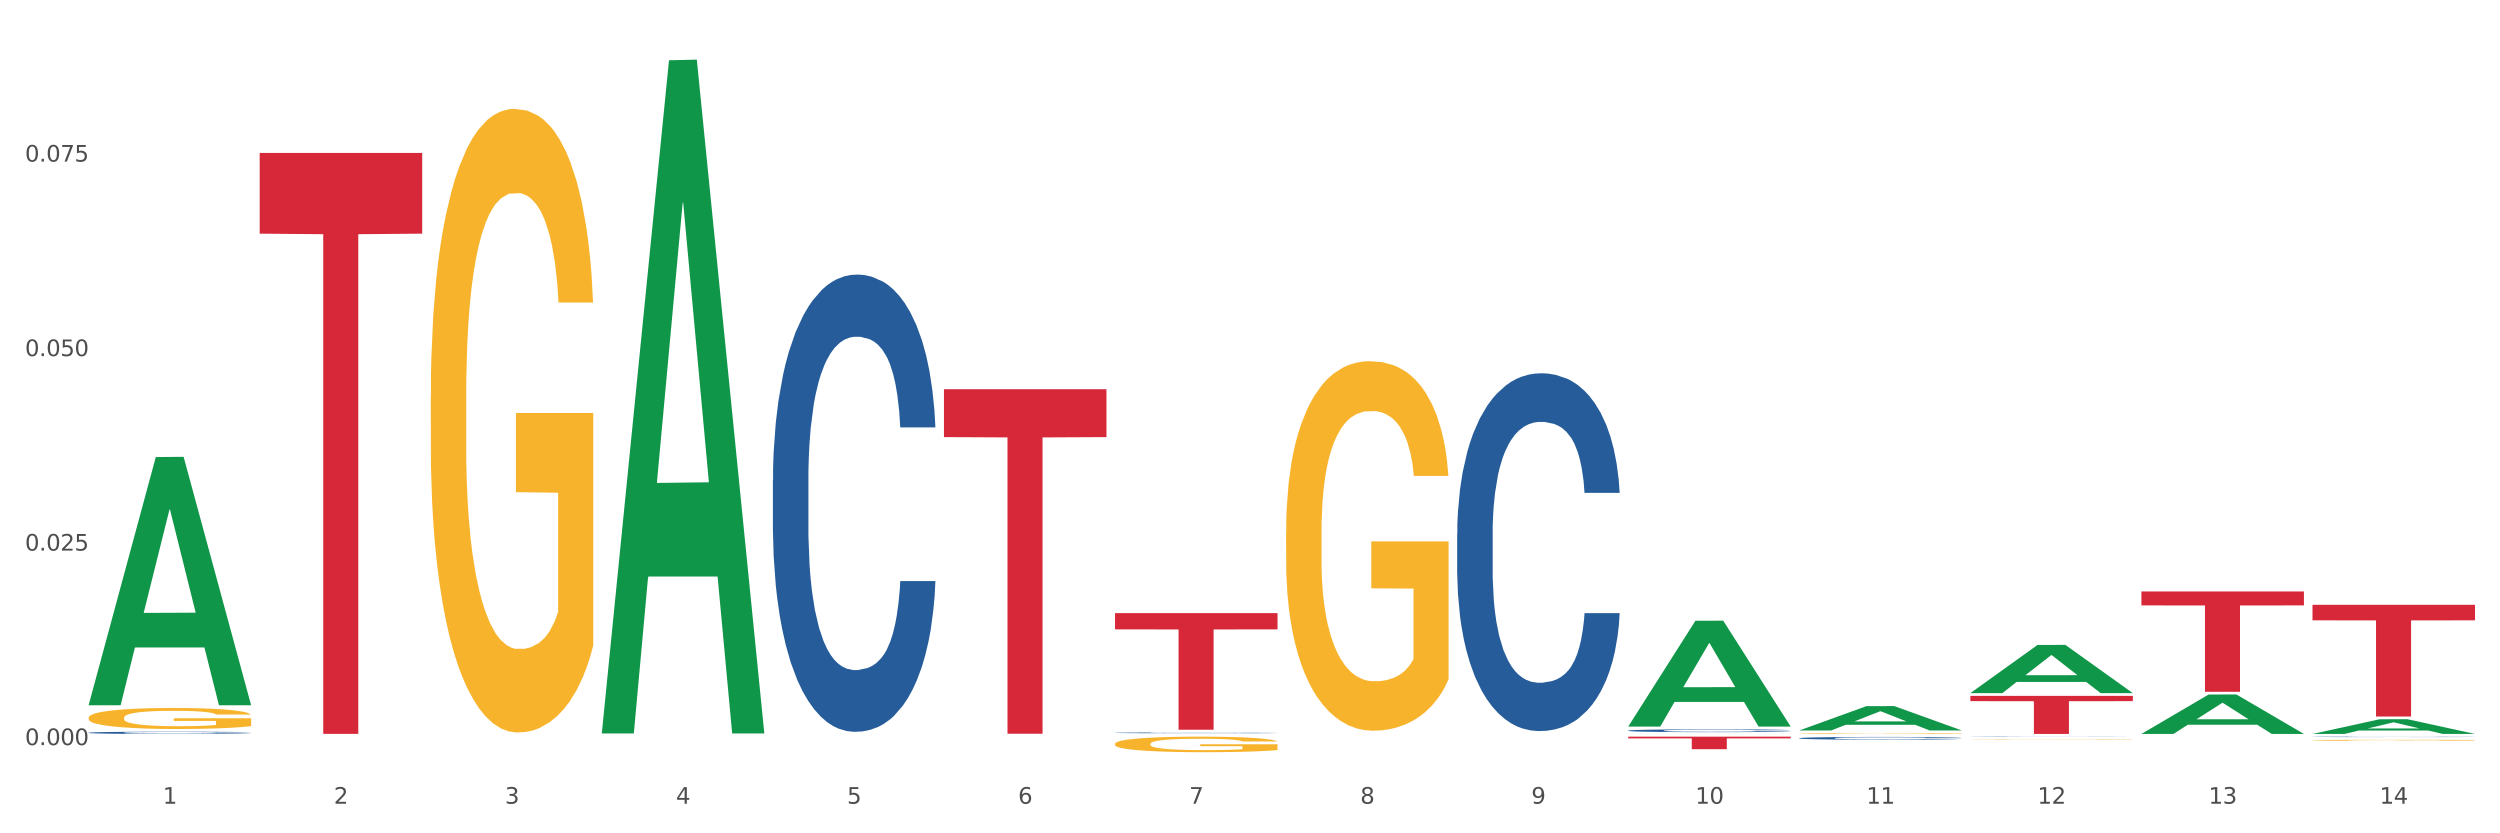<?xml version="1.0" encoding="utf-8" standalone="no"?>
<!DOCTYPE svg PUBLIC "-//W3C//DTD SVG 1.1//EN"
  "http://www.w3.org/Graphics/SVG/1.1/DTD/svg11.dtd">
<svg xmlns:xlink="http://www.w3.org/1999/xlink" width="1080pt" height="360pt" viewBox="0 0 1080 360" xmlns="http://www.w3.org/2000/svg" version="1.1">
 <rect x="0" y="0" width="1080" height="360" fill="#333333" stroke="none"/>
 <defs>
  <style type="text/css">*{stroke-linejoin: round; stroke-linecap: butt}</style>
 </defs>
 <g id="figure_1">
  <g id="patch_1">
   <path d="M 0 360 
L 1080 360 
L 1080 0 
L 0 0 
z
" style="fill: #ffffff; stroke: #ffffff; stroke-linejoin: miter"/>
  </g>
  <g id="axes_1">
   <g id="matplotlib.axis_1">
    <g id="xtick_1">
     <g id="text_1">
      <!-- 1 -->
      <g style="fill: #4d4d4d" transform="translate(70.332 347.204) scale(0.096 -0.096)">
       <defs>
        <path id="DejaVuSans-31" d="M 794 531 
L 1825 531 
L 1825 4091 
L 703 3866 
L 703 4441 
L 1819 4666 
L 2450 4666 
L 2450 531 
L 3481 531 
L 3481 0 
L 794 0 
L 794 531 
z
" transform="scale(0.016)"/>
       </defs>
       <use xlink:href="#DejaVuSans-31"/>
      </g>
     </g>
    </g>
    <g id="xtick_2">
     <g id="text_2">
      <!-- 2 -->
      <g style="fill: #4d4d4d" transform="translate(144.233 347.204) scale(0.096 -0.096)">
       <defs>
        <path id="DejaVuSans-32" d="M 1228 531 
L 3431 531 
L 3431 0 
L 469 0 
L 469 531 
Q 828 903 1448 1529 
Q 2069 2156 2228 2338 
Q 2531 2678 2651 2914 
Q 2772 3150 2772 3378 
Q 2772 3750 2511 3984 
Q 2250 4219 1831 4219 
Q 1534 4219 1204 4116 
Q 875 4013 500 3803 
L 500 4441 
Q 881 4594 1212 4672 
Q 1544 4750 1819 4750 
Q 2544 4750 2975 4387 
Q 3406 4025 3406 3419 
Q 3406 3131 3298 2873 
Q 3191 2616 2906 2266 
Q 2828 2175 2409 1742 
Q 1991 1309 1228 531 
z
" transform="scale(0.016)"/>
       </defs>
       <use xlink:href="#DejaVuSans-32"/>
      </g>
     </g>
    </g>
    <g id="xtick_3">
     <g id="text_3">
      <!-- 3 -->
      <g style="fill: #4d4d4d" transform="translate(218.134 347.204) scale(0.096 -0.096)">
       <defs>
        <path id="DejaVuSans-33" d="M 2597 2516 
Q 3050 2419 3304 2112 
Q 3559 1806 3559 1356 
Q 3559 666 3084 287 
Q 2609 -91 1734 -91 
Q 1441 -91 1130 -33 
Q 819 25 488 141 
L 488 750 
Q 750 597 1062 519 
Q 1375 441 1716 441 
Q 2309 441 2620 675 
Q 2931 909 2931 1356 
Q 2931 1769 2642 2001 
Q 2353 2234 1838 2234 
L 1294 2234 
L 1294 2753 
L 1863 2753 
Q 2328 2753 2575 2939 
Q 2822 3125 2822 3475 
Q 2822 3834 2567 4026 
Q 2313 4219 1838 4219 
Q 1578 4219 1281 4162 
Q 984 4106 628 3988 
L 628 4550 
Q 988 4650 1302 4700 
Q 1616 4750 1894 4750 
Q 2613 4750 3031 4423 
Q 3450 4097 3450 3541 
Q 3450 3153 3228 2886 
Q 3006 2619 2597 2516 
z
" transform="scale(0.016)"/>
       </defs>
       <use xlink:href="#DejaVuSans-33"/>
      </g>
     </g>
    </g>
    <g id="xtick_4">
     <g id="text_4">
      <!-- 4 -->
      <g style="fill: #4d4d4d" transform="translate(292.034 347.204) scale(0.096 -0.096)">
       <defs>
        <path id="DejaVuSans-34" d="M 2419 4116 
L 825 1625 
L 2419 1625 
L 2419 4116 
z
M 2253 4666 
L 3047 4666 
L 3047 1625 
L 3713 1625 
L 3713 1100 
L 3047 1100 
L 3047 0 
L 2419 0 
L 2419 1100 
L 313 1100 
L 313 1709 
L 2253 4666 
z
" transform="scale(0.016)"/>
       </defs>
       <use xlink:href="#DejaVuSans-34"/>
      </g>
     </g>
    </g>
    <g id="xtick_5">
     <g id="text_5">
      <!-- 5 -->
      <g style="fill: #4d4d4d" transform="translate(365.935 347.204) scale(0.096 -0.096)">
       <defs>
        <path id="DejaVuSans-35" d="M 691 4666 
L 3169 4666 
L 3169 4134 
L 1269 4134 
L 1269 2991 
Q 1406 3038 1543 3061 
Q 1681 3084 1819 3084 
Q 2600 3084 3056 2656 
Q 3513 2228 3513 1497 
Q 3513 744 3044 326 
Q 2575 -91 1722 -91 
Q 1428 -91 1123 -41 
Q 819 9 494 109 
L 494 744 
Q 775 591 1075 516 
Q 1375 441 1709 441 
Q 2250 441 2565 725 
Q 2881 1009 2881 1497 
Q 2881 1984 2565 2268 
Q 2250 2553 1709 2553 
Q 1456 2553 1204 2497 
Q 953 2441 691 2322 
L 691 4666 
z
" transform="scale(0.016)"/>
       </defs>
       <use xlink:href="#DejaVuSans-35"/>
      </g>
     </g>
    </g>
    <g id="xtick_6">
     <g id="text_6">
      <!-- 6 -->
      <g style="fill: #4d4d4d" transform="translate(439.836 347.204) scale(0.096 -0.096)">
       <defs>
        <path id="DejaVuSans-36" d="M 2113 2584 
Q 1688 2584 1439 2293 
Q 1191 2003 1191 1497 
Q 1191 994 1439 701 
Q 1688 409 2113 409 
Q 2538 409 2786 701 
Q 3034 994 3034 1497 
Q 3034 2003 2786 2293 
Q 2538 2584 2113 2584 
z
M 3366 4563 
L 3366 3988 
Q 3128 4100 2886 4159 
Q 2644 4219 2406 4219 
Q 1781 4219 1451 3797 
Q 1122 3375 1075 2522 
Q 1259 2794 1537 2939 
Q 1816 3084 2150 3084 
Q 2853 3084 3261 2657 
Q 3669 2231 3669 1497 
Q 3669 778 3244 343 
Q 2819 -91 2113 -91 
Q 1303 -91 875 529 
Q 447 1150 447 2328 
Q 447 3434 972 4092 
Q 1497 4750 2381 4750 
Q 2619 4750 2861 4703 
Q 3103 4656 3366 4563 
z
" transform="scale(0.016)"/>
       </defs>
       <use xlink:href="#DejaVuSans-36"/>
      </g>
     </g>
    </g>
    <g id="xtick_7">
     <g id="text_7">
      <!-- 7 -->
      <g style="fill: #4d4d4d" transform="translate(513.737 347.204) scale(0.096 -0.096)">
       <defs>
        <path id="DejaVuSans-37" d="M 525 4666 
L 3525 4666 
L 3525 4397 
L 1831 0 
L 1172 0 
L 2766 4134 
L 525 4134 
L 525 4666 
z
" transform="scale(0.016)"/>
       </defs>
       <use xlink:href="#DejaVuSans-37"/>
      </g>
     </g>
    </g>
    <g id="xtick_8">
     <g id="text_8">
      <!-- 8 -->
      <g style="fill: #4d4d4d" transform="translate(587.638 347.204) scale(0.096 -0.096)">
       <defs>
        <path id="DejaVuSans-38" d="M 2034 2216 
Q 1584 2216 1326 1975 
Q 1069 1734 1069 1313 
Q 1069 891 1326 650 
Q 1584 409 2034 409 
Q 2484 409 2743 651 
Q 3003 894 3003 1313 
Q 3003 1734 2745 1975 
Q 2488 2216 2034 2216 
z
M 1403 2484 
Q 997 2584 770 2862 
Q 544 3141 544 3541 
Q 544 4100 942 4425 
Q 1341 4750 2034 4750 
Q 2731 4750 3128 4425 
Q 3525 4100 3525 3541 
Q 3525 3141 3298 2862 
Q 3072 2584 2669 2484 
Q 3125 2378 3379 2068 
Q 3634 1759 3634 1313 
Q 3634 634 3220 271 
Q 2806 -91 2034 -91 
Q 1263 -91 848 271 
Q 434 634 434 1313 
Q 434 1759 690 2068 
Q 947 2378 1403 2484 
z
M 1172 3481 
Q 1172 3119 1398 2916 
Q 1625 2713 2034 2713 
Q 2441 2713 2670 2916 
Q 2900 3119 2900 3481 
Q 2900 3844 2670 4047 
Q 2441 4250 2034 4250 
Q 1625 4250 1398 4047 
Q 1172 3844 1172 3481 
z
" transform="scale(0.016)"/>
       </defs>
       <use xlink:href="#DejaVuSans-38"/>
      </g>
     </g>
    </g>
    <g id="xtick_9">
     <g id="text_9">
      <!-- 9 -->
      <g style="fill: #4d4d4d" transform="translate(661.539 347.204) scale(0.096 -0.096)">
       <defs>
        <path id="DejaVuSans-39" d="M 703 97 
L 703 672 
Q 941 559 1184 500 
Q 1428 441 1663 441 
Q 2288 441 2617 861 
Q 2947 1281 2994 2138 
Q 2813 1869 2534 1725 
Q 2256 1581 1919 1581 
Q 1219 1581 811 2004 
Q 403 2428 403 3163 
Q 403 3881 828 4315 
Q 1253 4750 1959 4750 
Q 2769 4750 3195 4129 
Q 3622 3509 3622 2328 
Q 3622 1225 3098 567 
Q 2575 -91 1691 -91 
Q 1453 -91 1209 -44 
Q 966 3 703 97 
z
M 1959 2075 
Q 2384 2075 2632 2365 
Q 2881 2656 2881 3163 
Q 2881 3666 2632 3958 
Q 2384 4250 1959 4250 
Q 1534 4250 1286 3958 
Q 1038 3666 1038 3163 
Q 1038 2656 1286 2365 
Q 1534 2075 1959 2075 
z
" transform="scale(0.016)"/>
       </defs>
       <use xlink:href="#DejaVuSans-39"/>
      </g>
     </g>
    </g>
    <g id="xtick_10">
     <g id="text_10">
      <!-- 10 -->
      <g style="fill: #4d4d4d" transform="translate(732.386 347.204) scale(0.096 -0.096)">
       <defs>
        <path id="DejaVuSans-30" d="M 2034 4250 
Q 1547 4250 1301 3770 
Q 1056 3291 1056 2328 
Q 1056 1369 1301 889 
Q 1547 409 2034 409 
Q 2525 409 2770 889 
Q 3016 1369 3016 2328 
Q 3016 3291 2770 3770 
Q 2525 4250 2034 4250 
z
M 2034 4750 
Q 2819 4750 3233 4129 
Q 3647 3509 3647 2328 
Q 3647 1150 3233 529 
Q 2819 -91 2034 -91 
Q 1250 -91 836 529 
Q 422 1150 422 2328 
Q 422 3509 836 4129 
Q 1250 4750 2034 4750 
z
" transform="scale(0.016)"/>
       </defs>
       <use xlink:href="#DejaVuSans-31"/>
       <use xlink:href="#DejaVuSans-30" transform="translate(63.623 0)"/>
      </g>
     </g>
    </g>
    <g id="xtick_11">
     <g id="text_11">
      <!-- 11 -->
      <g style="fill: #4d4d4d" transform="translate(806.287 347.204) scale(0.096 -0.096)">
       <use xlink:href="#DejaVuSans-31"/>
       <use xlink:href="#DejaVuSans-31" transform="translate(63.623 0)"/>
      </g>
     </g>
    </g>
    <g id="xtick_12">
     <g id="text_12">
      <!-- 12 -->
      <g style="fill: #4d4d4d" transform="translate(880.187 347.204) scale(0.096 -0.096)">
       <use xlink:href="#DejaVuSans-31"/>
       <use xlink:href="#DejaVuSans-32" transform="translate(63.623 0)"/>
      </g>
     </g>
    </g>
    <g id="xtick_13">
     <g id="text_13">
      <!-- 13 -->
      <g style="fill: #4d4d4d" transform="translate(954.088 347.204) scale(0.096 -0.096)">
       <use xlink:href="#DejaVuSans-31"/>
       <use xlink:href="#DejaVuSans-33" transform="translate(63.623 0)"/>
      </g>
     </g>
    </g>
    <g id="xtick_14">
     <g id="text_14">
      <!-- 14 -->
      <g style="fill: #4d4d4d" transform="translate(1027.989 347.204) scale(0.096 -0.096)">
       <use xlink:href="#DejaVuSans-31"/>
       <use xlink:href="#DejaVuSans-34" transform="translate(63.623 0)"/>
      </g>
     </g>
    </g>
    <g id="xtick_15"/>
    <g id="xtick_16"/>
    <g id="xtick_17"/>
    <g id="xtick_18"/>
    <g id="xtick_19"/>
    <g id="xtick_20"/>
    <g id="xtick_21"/>
    <g id="xtick_22"/>
    <g id="xtick_23"/>
    <g id="xtick_24"/>
    <g id="xtick_25"/>
    <g id="xtick_26"/>
    <g id="xtick_27"/>
   </g>
   <g id="matplotlib.axis_2">
    <g id="ytick_1">
     <g id="text_15">
      <!-- 0.000 -->
      <g style="fill: #4d4d4d" transform="translate(10.8 321.887) scale(0.096 -0.096)">
       <defs>
        <path id="DejaVuSans-2e" d="M 684 794 
L 1344 794 
L 1344 0 
L 684 0 
L 684 794 
z
" transform="scale(0.016)"/>
       </defs>
       <use xlink:href="#DejaVuSans-30"/>
       <use xlink:href="#DejaVuSans-2e" transform="translate(63.623 0)"/>
       <use xlink:href="#DejaVuSans-30" transform="translate(95.41 0)"/>
       <use xlink:href="#DejaVuSans-30" transform="translate(159.033 0)"/>
       <use xlink:href="#DejaVuSans-30" transform="translate(222.656 0)"/>
      </g>
     </g>
    </g>
    <g id="ytick_2">
     <g id="text_16">
      <!-- 0.025 -->
      <g style="fill: #4d4d4d" transform="translate(10.8 237.863) scale(0.096 -0.096)">
       <use xlink:href="#DejaVuSans-30"/>
       <use xlink:href="#DejaVuSans-2e" transform="translate(63.623 0)"/>
       <use xlink:href="#DejaVuSans-30" transform="translate(95.41 0)"/>
       <use xlink:href="#DejaVuSans-32" transform="translate(159.033 0)"/>
       <use xlink:href="#DejaVuSans-35" transform="translate(222.656 0)"/>
      </g>
     </g>
    </g>
    <g id="ytick_3">
     <g id="text_17">
      <!-- 0.050 -->
      <g style="fill: #4d4d4d" transform="translate(10.8 153.84) scale(0.096 -0.096)">
       <use xlink:href="#DejaVuSans-30"/>
       <use xlink:href="#DejaVuSans-2e" transform="translate(63.623 0)"/>
       <use xlink:href="#DejaVuSans-30" transform="translate(95.41 0)"/>
       <use xlink:href="#DejaVuSans-35" transform="translate(159.033 0)"/>
       <use xlink:href="#DejaVuSans-30" transform="translate(222.656 0)"/>
      </g>
     </g>
    </g>
    <g id="ytick_4">
     <g id="text_18">
      <!-- 0.075 -->
      <g style="fill: #4d4d4d" transform="translate(10.8 69.816) scale(0.096 -0.096)">
       <use xlink:href="#DejaVuSans-30"/>
       <use xlink:href="#DejaVuSans-2e" transform="translate(63.623 0)"/>
       <use xlink:href="#DejaVuSans-30" transform="translate(95.41 0)"/>
       <use xlink:href="#DejaVuSans-37" transform="translate(159.033 0)"/>
       <use xlink:href="#DejaVuSans-35" transform="translate(222.656 0)"/>
      </g>
     </g>
    </g>
    <g id="ytick_5"/>
    <g id="ytick_6"/>
    <g id="ytick_7"/>
    <g id="ytick_8"/>
   </g>
   <g id="PolyCollection_1">
    <path d="M 38.283 304.487 
L 38.355 304.386 
L 67.306 197.448 
L 79.321 197.347 
L 108.489 304.689 
L 94.592 304.689 
L 88.296 279.693 
L 58.404 279.693 
L 58.187 280.096 
L 52.107 304.689 
L 38.283 304.689 
L 38.283 304.487 
L 62.167 264.776 
L 84.532 264.675 
L 73.458 220.226 
L 73.314 220.025 
L 73.169 220.327 
L 62.095 264.675 
L 62.167 264.776 
L 38.283 304.487 
z
" clip-path="url(#pd0af606fd4)" style="fill: #109648"/>
    <path d="M 555.589 229.796 
L 555.672 229.65 
L 555.672 224.402 
L 555.838 219.882 
L 556.667 208.948 
L 557.91 199.909 
L 558.822 195.097 
L 559.733 191.161 
L 560.811 187.225 
L 562.137 183.142 
L 564.541 177.165 
L 566.033 174.103 
L 567.856 170.896 
L 571.172 166.23 
L 573.576 163.606 
L 576.062 161.419 
L 580.124 158.795 
L 582.776 157.629 
L 585.594 156.754 
L 588.993 156.171 
L 591.562 156.025 
L 597.199 156.462 
L 602.006 157.774 
L 604.327 158.795 
L 607.311 160.545 
L 608.886 161.711 
L 611.455 164.044 
L 614.108 167.105 
L 615.931 169.73 
L 618.667 174.686 
L 620.739 179.643 
L 622.645 185.767 
L 623.64 189.995 
L 624.386 193.931 
L 625.049 198.451 
L 625.712 205.595 
L 610.792 205.595 
L 610.212 200.492 
L 609.3 195.681 
L 607.974 191.015 
L 606.814 188.099 
L 604.824 184.455 
L 603.001 182.122 
L 601.094 180.372 
L 598.773 178.914 
L 596.95 178.185 
L 594.38 177.602 
L 589.324 177.748 
L 585.926 178.914 
L 583.605 180.372 
L 582.113 181.685 
L 580.787 183.142 
L 579.295 185.184 
L 577.554 188.245 
L 576.311 191.015 
L 575.068 194.514 
L 574.073 198.013 
L 573.161 202.096 
L 572.415 206.469 
L 571.835 210.989 
L 571.338 216.529 
L 570.923 225.714 
L 570.923 245.688 
L 571.089 250.207 
L 571.503 256.185 
L 572.001 260.704 
L 572.83 266.099 
L 573.576 269.743 
L 574.985 274.992 
L 576.56 279.366 
L 577.803 282.136 
L 579.046 284.469 
L 581.201 287.676 
L 583.605 290.3 
L 585.677 291.904 
L 588.495 293.362 
L 590.402 293.945 
L 592.06 294.237 
L 596.121 294.237 
L 599.022 293.799 
L 602.255 292.779 
L 604.741 291.467 
L 606.814 289.863 
L 609.134 287.239 
L 610.626 284.76 
L 610.626 254.289 
L 592.391 254.144 
L 592.391 233.878 
L 625.795 233.878 
L 625.795 293.362 
L 624.386 296.424 
L 622.811 299.194 
L 621.153 301.672 
L 618.667 304.734 
L 615.683 307.65 
L 613.03 309.691 
L 610.212 311.44 
L 606.896 313.044 
L 602.586 314.502 
L 599.934 315.085 
L 596.618 315.522 
L 592.723 315.668 
L 589.324 315.377 
L 586.009 314.648 
L 582.527 313.336 
L 579.129 311.44 
L 576.56 309.545 
L 573.99 307.212 
L 571.255 304.151 
L 569.1 301.235 
L 567.442 298.61 
L 565.618 295.257 
L 563.629 290.883 
L 562.137 286.947 
L 560.811 282.865 
L 559.402 277.616 
L 558.407 273.097 
L 557.413 267.411 
L 556.832 263.183 
L 556.169 256.622 
L 555.672 247.437 
L 555.589 229.796 
z
" clip-path="url(#pd0af606fd4)" style="fill: #f7b32b"/>
    <path d="M 777.292 316.886 
L 777.374 316.886 
L 777.374 316.874 
L 777.54 316.865 
L 778.369 316.841 
L 779.612 316.822 
L 780.524 316.812 
L 781.436 316.803 
L 782.514 316.795 
L 783.84 316.786 
L 786.243 316.773 
L 787.735 316.767 
L 789.559 316.76 
L 792.874 316.75 
L 795.278 316.744 
L 797.765 316.739 
L 801.826 316.734 
L 804.479 316.731 
L 807.297 316.729 
L 810.695 316.728 
L 813.265 316.728 
L 818.901 316.729 
L 823.709 316.732 
L 826.03 316.734 
L 829.013 316.738 
L 830.588 316.74 
L 833.158 316.745 
L 835.81 316.752 
L 837.634 316.757 
L 840.369 316.768 
L 842.441 316.778 
L 844.348 316.792 
L 845.342 316.801 
L 846.088 316.809 
L 846.751 316.819 
L 847.415 316.834 
L 832.495 316.834 
L 831.915 316.823 
L 831.003 316.813 
L 829.677 316.803 
L 828.516 316.797 
L 826.527 316.789 
L 824.703 316.784 
L 822.797 316.78 
L 820.476 316.777 
L 818.653 316.775 
L 816.083 316.774 
L 811.027 316.774 
L 807.628 316.777 
L 805.308 316.78 
L 803.816 316.783 
L 802.489 316.786 
L 800.997 316.79 
L 799.257 316.797 
L 798.014 316.803 
L 796.77 316.81 
L 795.776 316.818 
L 794.864 316.827 
L 794.118 316.836 
L 793.538 316.846 
L 793.04 316.858 
L 792.626 316.877 
L 792.626 316.92 
L 792.792 316.93 
L 793.206 316.942 
L 793.703 316.952 
L 794.532 316.964 
L 795.278 316.972 
L 796.687 316.983 
L 798.262 316.992 
L 799.505 316.998 
L 800.749 317.003 
L 802.904 317.01 
L 805.308 317.016 
L 807.38 317.019 
L 810.198 317.022 
L 812.104 317.023 
L 813.762 317.024 
L 817.824 317.024 
L 820.725 317.023 
L 823.957 317.021 
L 826.444 317.018 
L 828.516 317.015 
L 830.837 317.009 
L 832.329 317.004 
L 832.329 316.938 
L 814.094 316.938 
L 814.094 316.895 
L 847.497 316.895 
L 847.497 317.022 
L 846.088 317.029 
L 844.513 317.035 
L 842.856 317.04 
L 840.369 317.047 
L 837.385 317.053 
L 834.733 317.057 
L 831.915 317.061 
L 828.599 317.064 
L 824.289 317.067 
L 821.636 317.069 
L 818.321 317.07 
L 814.425 317.07 
L 811.027 317.069 
L 807.711 317.068 
L 804.23 317.065 
L 800.832 317.061 
L 798.262 317.057 
L 795.693 317.052 
L 792.957 317.045 
L 790.802 317.039 
L 789.145 317.033 
L 787.321 317.026 
L 785.332 317.017 
L 783.84 317.008 
L 782.514 317 
L 781.104 316.988 
L 780.11 316.979 
L 779.115 316.967 
L 778.535 316.957 
L 777.872 316.943 
L 777.374 316.924 
L 777.292 316.886 
z
" clip-path="url(#pd0af606fd4)" style="fill: #f7b32b"/>
    <path d="M 851.192 319.604 
L 851.275 319.604 
L 851.275 319.599 
L 851.441 319.595 
L 852.27 319.585 
L 853.513 319.576 
L 854.425 319.572 
L 855.337 319.568 
L 856.414 319.564 
L 857.741 319.561 
L 860.144 319.555 
L 861.636 319.552 
L 863.46 319.549 
L 866.775 319.545 
L 869.179 319.542 
L 871.666 319.54 
L 875.727 319.538 
L 878.38 319.537 
L 881.198 319.536 
L 884.596 319.535 
L 887.166 319.535 
L 892.802 319.536 
L 897.61 319.537 
L 899.93 319.538 
L 902.914 319.539 
L 904.489 319.541 
L 907.059 319.543 
L 909.711 319.546 
L 911.535 319.548 
L 914.27 319.553 
L 916.342 319.557 
L 918.249 319.563 
L 919.243 319.567 
L 919.989 319.571 
L 920.652 319.575 
L 921.315 319.582 
L 906.396 319.582 
L 905.815 319.577 
L 904.904 319.572 
L 903.577 319.568 
L 902.417 319.565 
L 900.428 319.562 
L 898.604 319.56 
L 896.698 319.558 
L 894.377 319.557 
L 892.553 319.556 
L 889.984 319.555 
L 884.928 319.556 
L 881.529 319.557 
L 879.208 319.558 
L 877.717 319.559 
L 876.39 319.561 
L 874.898 319.562 
L 873.158 319.565 
L 871.914 319.568 
L 870.671 319.571 
L 869.676 319.574 
L 868.765 319.578 
L 868.019 319.582 
L 867.438 319.587 
L 866.941 319.592 
L 866.527 319.6 
L 866.527 319.619 
L 866.692 319.623 
L 867.107 319.629 
L 867.604 319.633 
L 868.433 319.638 
L 869.179 319.641 
L 870.588 319.646 
L 872.163 319.65 
L 873.406 319.653 
L 874.65 319.655 
L 876.805 319.658 
L 879.208 319.661 
L 881.281 319.662 
L 884.099 319.663 
L 886.005 319.664 
L 887.663 319.664 
L 891.725 319.664 
L 894.626 319.664 
L 897.858 319.663 
L 900.345 319.662 
L 902.417 319.66 
L 904.738 319.658 
L 906.23 319.655 
L 906.23 319.627 
L 887.995 319.627 
L 887.995 319.608 
L 921.398 319.608 
L 921.398 319.663 
L 919.989 319.666 
L 918.414 319.669 
L 916.757 319.671 
L 914.27 319.674 
L 911.286 319.677 
L 908.634 319.679 
L 905.815 319.68 
L 902.5 319.682 
L 898.19 319.683 
L 895.537 319.684 
L 892.222 319.684 
L 888.326 319.684 
L 884.928 319.684 
L 881.612 319.683 
L 878.131 319.682 
L 874.733 319.68 
L 872.163 319.679 
L 869.594 319.676 
L 866.858 319.673 
L 864.703 319.671 
L 863.045 319.668 
L 861.222 319.665 
L 859.233 319.661 
L 857.741 319.657 
L 856.414 319.654 
L 855.005 319.649 
L 854.011 319.645 
L 853.016 319.639 
L 852.436 319.635 
L 851.773 319.629 
L 851.275 319.621 
L 851.192 319.604 
z
" clip-path="url(#pd0af606fd4)" style="fill: #f7b32b"/>
    <path d="M 998.994 261.276 
L 1069.2 261.276 
L 1069.2 267.982 
L 1041.583 268.028 
L 1041.583 309.535 
L 1026.444 309.535 
L 1026.444 268.028 
L 998.994 267.982 
L 998.994 261.321 
L 998.994 261.276 
z
" clip-path="url(#pd0af606fd4)" style="fill: #d62839"/>
    <path d="M 925.093 255.513 
L 995.299 255.513 
L 995.299 261.534 
L 967.683 261.575 
L 967.683 298.844 
L 952.543 298.844 
L 952.543 261.575 
L 925.093 261.534 
L 925.093 255.553 
L 925.093 255.513 
z
" clip-path="url(#pd0af606fd4)" style="fill: #d62839"/>
    <path d="M 851.192 300.612 
L 921.398 300.612 
L 921.398 302.899 
L 893.782 302.915 
L 893.782 317.07 
L 878.643 317.07 
L 878.643 302.915 
L 851.192 302.899 
L 851.192 300.628 
L 851.192 300.612 
z
" clip-path="url(#pd0af606fd4)" style="fill: #d62839"/>
    <path d="M 703.391 318.24 
L 773.597 318.24 
L 773.597 318.993 
L 745.98 318.998 
L 745.98 323.658 
L 730.841 323.658 
L 730.841 318.998 
L 703.391 318.993 
L 703.391 318.245 
L 703.391 318.24 
z
" clip-path="url(#pd0af606fd4)" style="fill: #d62839"/>
    <path d="M 481.688 264.885 
L 551.894 264.885 
L 551.894 271.885 
L 524.277 271.932 
L 524.277 315.258 
L 509.138 315.258 
L 509.138 271.932 
L 481.688 271.885 
L 481.688 264.932 
L 481.688 264.885 
z
" clip-path="url(#pd0af606fd4)" style="fill: #d62839"/>
    <path d="M 407.787 168.142 
L 477.993 168.142 
L 477.993 188.826 
L 450.377 188.965 
L 450.377 316.979 
L 435.237 316.979 
L 435.237 188.965 
L 407.787 188.826 
L 407.787 168.282 
L 407.787 168.142 
z
" clip-path="url(#pd0af606fd4)" style="fill: #d62839"/>
    <path d="M 998.994 319.801 
L 999.077 319.801 
L 999.077 319.786 
L 999.243 319.773 
L 1000.072 319.743 
L 1001.315 319.717 
L 1002.227 319.704 
L 1003.139 319.693 
L 1004.216 319.682 
L 1005.542 319.671 
L 1007.946 319.654 
L 1009.438 319.645 
L 1011.262 319.636 
L 1014.577 319.623 
L 1016.981 319.616 
L 1019.467 319.61 
L 1023.529 319.603 
L 1026.181 319.599 
L 1029 319.597 
L 1032.398 319.595 
L 1034.967 319.595 
L 1040.604 319.596 
L 1045.411 319.6 
L 1047.732 319.603 
L 1050.716 319.607 
L 1052.291 319.611 
L 1054.86 319.617 
L 1057.513 319.626 
L 1059.336 319.633 
L 1062.072 319.647 
L 1064.144 319.661 
L 1066.05 319.678 
L 1067.045 319.69 
L 1067.791 319.701 
L 1068.454 319.713 
L 1069.117 319.733 
L 1054.197 319.733 
L 1053.617 319.719 
L 1052.705 319.706 
L 1051.379 319.693 
L 1050.219 319.684 
L 1048.229 319.674 
L 1046.406 319.668 
L 1044.499 319.663 
L 1042.179 319.659 
L 1040.355 319.657 
L 1037.786 319.655 
L 1032.729 319.655 
L 1029.331 319.659 
L 1027.01 319.663 
L 1025.518 319.666 
L 1024.192 319.671 
L 1022.7 319.676 
L 1020.959 319.685 
L 1019.716 319.693 
L 1018.473 319.702 
L 1017.478 319.712 
L 1016.566 319.724 
L 1015.82 319.736 
L 1015.24 319.748 
L 1014.743 319.764 
L 1014.328 319.79 
L 1014.328 319.845 
L 1014.494 319.858 
L 1014.909 319.875 
L 1015.406 319.887 
L 1016.235 319.902 
L 1016.981 319.913 
L 1018.39 319.927 
L 1019.965 319.939 
L 1021.208 319.947 
L 1022.451 319.954 
L 1024.606 319.963 
L 1027.01 319.97 
L 1029.082 319.975 
L 1031.901 319.979 
L 1033.807 319.98 
L 1035.465 319.981 
L 1039.526 319.981 
L 1042.427 319.98 
L 1045.66 319.977 
L 1048.147 319.973 
L 1050.219 319.969 
L 1052.54 319.961 
L 1054.032 319.955 
L 1054.032 319.869 
L 1035.796 319.869 
L 1035.796 319.812 
L 1069.2 319.812 
L 1069.2 319.979 
L 1067.791 319.987 
L 1066.216 319.995 
L 1064.558 320.002 
L 1062.072 320.01 
L 1059.088 320.019 
L 1056.435 320.024 
L 1053.617 320.029 
L 1050.302 320.034 
L 1045.991 320.038 
L 1043.339 320.039 
L 1040.024 320.041 
L 1036.128 320.041 
L 1032.729 320.04 
L 1029.414 320.038 
L 1025.933 320.034 
L 1022.534 320.029 
L 1019.965 320.024 
L 1017.395 320.017 
L 1014.66 320.009 
L 1012.505 320.001 
L 1010.847 319.993 
L 1009.024 319.984 
L 1007.034 319.972 
L 1005.542 319.961 
L 1004.216 319.949 
L 1002.807 319.935 
L 1001.812 319.922 
L 1000.818 319.906 
L 1000.237 319.894 
L 999.574 319.876 
L 999.077 319.85 
L 998.994 319.801 
z
" clip-path="url(#pd0af606fd4)" style="fill: #f7b32b"/>
    <path d="M 38.283 310.048 
L 38.366 310.04 
L 38.366 309.742 
L 38.532 309.485 
L 39.361 308.864 
L 40.604 308.351 
L 41.516 308.078 
L 42.427 307.854 
L 43.505 307.63 
L 44.831 307.399 
L 47.235 307.059 
L 48.727 306.885 
L 50.55 306.703 
L 53.866 306.438 
L 56.27 306.289 
L 58.756 306.165 
L 62.818 306.016 
L 65.47 305.95 
L 68.288 305.9 
L 71.687 305.867 
L 74.256 305.858 
L 79.893 305.883 
L 84.7 305.958 
L 87.021 306.016 
L 90.005 306.115 
L 91.58 306.181 
L 94.149 306.314 
L 96.802 306.488 
L 98.625 306.637 
L 101.36 306.918 
L 103.433 307.2 
L 105.339 307.548 
L 106.334 307.788 
L 107.08 308.011 
L 107.743 308.268 
L 108.406 308.674 
L 93.486 308.674 
L 92.906 308.384 
L 91.994 308.111 
L 90.668 307.846 
L 89.508 307.68 
L 87.518 307.473 
L 85.695 307.341 
L 83.788 307.241 
L 81.467 307.158 
L 79.644 307.117 
L 77.074 307.084 
L 72.018 307.092 
L 68.62 307.158 
L 66.299 307.241 
L 64.807 307.316 
L 63.481 307.399 
L 61.989 307.514 
L 60.248 307.688 
L 59.005 307.846 
L 57.762 308.044 
L 56.767 308.243 
L 55.855 308.475 
L 55.109 308.723 
L 54.529 308.98 
L 54.032 309.295 
L 53.617 309.816 
L 53.617 310.951 
L 53.783 311.207 
L 54.197 311.547 
L 54.695 311.804 
L 55.524 312.11 
L 56.27 312.317 
L 57.679 312.615 
L 59.254 312.863 
L 60.497 313.021 
L 61.74 313.153 
L 63.895 313.335 
L 66.299 313.484 
L 68.371 313.575 
L 71.189 313.658 
L 73.096 313.691 
L 74.754 313.708 
L 78.815 313.708 
L 81.716 313.683 
L 84.949 313.625 
L 87.435 313.551 
L 89.508 313.459 
L 91.828 313.31 
L 93.32 313.17 
L 93.32 311.439 
L 75.085 311.431 
L 75.085 310.28 
L 108.489 310.28 
L 108.489 313.658 
L 107.08 313.832 
L 105.505 313.989 
L 103.847 314.13 
L 101.36 314.304 
L 98.377 314.47 
L 95.724 314.586 
L 92.906 314.685 
L 89.59 314.776 
L 85.28 314.859 
L 82.628 314.892 
L 79.312 314.917 
L 75.417 314.925 
L 72.018 314.908 
L 68.703 314.867 
L 65.221 314.793 
L 61.823 314.685 
L 59.254 314.577 
L 56.684 314.445 
L 53.949 314.271 
L 51.794 314.105 
L 50.136 313.956 
L 48.312 313.766 
L 46.323 313.517 
L 44.831 313.294 
L 43.505 313.062 
L 42.096 312.764 
L 41.101 312.507 
L 40.107 312.184 
L 39.526 311.944 
L 38.863 311.572 
L 38.366 311.05 
L 38.283 310.048 
z
" clip-path="url(#pd0af606fd4)" style="fill: #f7b32b"/>
    <path d="M 38.283 316.533 
L 38.366 316.532 
L 38.366 316.507 
L 38.615 316.473 
L 39.528 316.411 
L 40.69 316.364 
L 42.681 316.309 
L 43.76 316.286 
L 45.171 316.26 
L 48.075 316.218 
L 51.395 316.182 
L 53.718 316.163 
L 55.461 316.15 
L 59.361 316.128 
L 61.602 316.118 
L 63.926 316.11 
L 65.917 316.105 
L 69.237 316.099 
L 71.892 316.096 
L 74.963 316.095 
L 77.535 316.096 
L 80.938 316.099 
L 85.917 316.11 
L 87.825 316.116 
L 90.398 316.127 
L 93.053 316.141 
L 95.211 316.156 
L 97.701 316.176 
L 100.273 316.203 
L 102.763 316.237 
L 104.506 316.268 
L 105.916 316.301 
L 107.161 316.341 
L 108.074 316.384 
L 108.489 316.421 
L 93.302 316.421 
L 92.888 316.388 
L 92.058 316.352 
L 91.228 316.328 
L 90.315 316.309 
L 88.904 316.286 
L 87.659 316.272 
L 85.585 316.255 
L 83.676 316.245 
L 82.099 316.238 
L 80.191 316.233 
L 76.124 316.228 
L 73.22 316.228 
L 71.394 316.229 
L 69.154 316.234 
L 67.245 316.24 
L 65.004 316.251 
L 63.262 316.262 
L 61.519 316.277 
L 60.523 316.288 
L 59.029 316.308 
L 58.034 316.324 
L 56.706 316.351 
L 55.959 316.371 
L 54.631 316.422 
L 54.05 316.459 
L 53.801 316.485 
L 53.635 316.513 
L 53.635 316.652 
L 54.133 316.715 
L 54.548 316.741 
L 55.212 316.772 
L 56.457 316.811 
L 58.283 316.849 
L 60.191 316.877 
L 61.768 316.894 
L 63.262 316.906 
L 64.755 316.916 
L 66.581 316.925 
L 68.075 316.93 
L 70.315 316.936 
L 72.971 316.938 
L 75.046 316.938 
L 79.278 316.934 
L 81.187 316.929 
L 83.012 316.923 
L 85.004 316.913 
L 86.581 316.903 
L 87.493 316.895 
L 88.987 316.878 
L 90.149 316.86 
L 91.145 316.839 
L 91.809 316.822 
L 92.556 316.795 
L 93.136 316.765 
L 93.302 316.749 
L 108.489 316.749 
L 108.157 316.781 
L 107.576 316.812 
L 106.414 316.854 
L 105.501 316.878 
L 104.091 316.907 
L 102.597 316.932 
L 100.522 316.96 
L 98.614 316.98 
L 96.622 316.998 
L 94.464 317.014 
L 90.564 317.036 
L 89.153 317.042 
L 86.166 317.053 
L 83.842 317.059 
L 80.44 317.066 
L 76.954 317.069 
L 73.303 317.07 
L 70.066 317.068 
L 66.498 317.063 
L 64.257 317.057 
L 61.768 317.049 
L 58.863 317.037 
L 56.125 317.022 
L 53.552 317.004 
L 51.146 316.984 
L 48.905 316.96 
L 46.001 316.922 
L 43.843 316.885 
L 42.266 316.85 
L 41.187 316.821 
L 40.109 316.783 
L 39.528 316.757 
L 38.615 316.695 
L 38.283 316.637 
L 38.283 316.533 
z
" clip-path="url(#pd0af606fd4)" style="fill: #255c99"/>
    <path d="M 333.886 207.373 
L 333.969 207.193 
L 333.969 202.141 
L 334.218 195.286 
L 335.131 182.658 
L 336.293 173.096 
L 338.285 161.911 
L 339.363 157.221 
L 340.774 151.989 
L 343.679 143.51 
L 346.998 136.294 
L 349.322 132.325 
L 351.064 129.799 
L 354.965 125.289 
L 357.205 123.304 
L 359.529 121.681 
L 361.521 120.598 
L 364.84 119.336 
L 367.496 118.794 
L 370.566 118.614 
L 373.139 118.794 
L 376.541 119.516 
L 381.52 121.681 
L 383.429 122.944 
L 386.001 125.108 
L 388.657 127.995 
L 390.815 130.881 
L 393.304 135.031 
L 395.877 140.443 
L 398.366 147.298 
L 400.109 153.612 
L 401.52 160.287 
L 402.764 168.406 
L 403.677 177.246 
L 404.092 184.642 
L 388.906 184.642 
L 388.491 177.967 
L 387.661 170.751 
L 386.831 165.88 
L 385.918 161.911 
L 384.508 157.401 
L 383.263 154.515 
L 381.188 151.087 
L 379.28 148.922 
L 377.703 147.659 
L 375.794 146.577 
L 371.728 145.494 
L 368.823 145.494 
L 366.998 145.855 
L 364.757 146.757 
L 362.848 148.02 
L 360.608 150.185 
L 358.865 152.53 
L 357.122 155.597 
L 356.127 157.762 
L 354.633 161.731 
L 353.637 164.978 
L 352.309 170.571 
L 351.562 174.54 
L 350.235 184.823 
L 349.654 192.4 
L 349.405 197.631 
L 349.239 203.404 
L 349.239 231.548 
L 349.737 244.176 
L 350.152 249.588 
L 350.816 255.722 
L 352.06 263.66 
L 353.886 271.417 
L 355.795 277.01 
L 357.371 280.437 
L 358.865 282.963 
L 360.359 284.947 
L 362.185 286.752 
L 363.678 287.834 
L 365.919 288.916 
L 368.574 289.458 
L 370.649 289.458 
L 374.881 288.556 
L 376.79 287.654 
L 378.616 286.391 
L 380.607 284.406 
L 382.184 282.241 
L 383.097 280.618 
L 384.591 277.19 
L 385.752 273.582 
L 386.748 269.433 
L 387.412 265.825 
L 388.159 260.412 
L 388.74 254.279 
L 388.906 251.031 
L 404.092 251.031 
L 403.76 257.526 
L 403.179 263.84 
L 402.018 272.319 
L 401.105 277.19 
L 399.694 283.143 
L 398.2 288.195 
L 396.126 293.787 
L 394.217 297.937 
L 392.225 301.545 
L 390.068 304.792 
L 386.167 309.302 
L 384.757 310.565 
L 381.769 312.73 
L 379.446 313.993 
L 376.043 315.256 
L 372.558 315.977 
L 368.906 316.158 
L 365.67 315.797 
L 362.102 314.714 
L 359.861 313.632 
L 357.371 312.008 
L 354.467 309.483 
L 351.728 306.416 
L 349.156 302.808 
L 346.749 298.658 
L 344.509 293.968 
L 341.604 286.21 
L 339.446 278.633 
L 337.87 271.598 
L 336.791 265.644 
L 335.712 258.067 
L 335.131 252.835 
L 334.218 240.207 
L 333.886 228.481 
L 333.886 207.373 
z
" clip-path="url(#pd0af606fd4)" style="fill: #255c99"/>
    <path d="M 481.688 316.581 
L 481.771 316.581 
L 481.771 316.572 
L 482.02 316.56 
L 482.933 316.539 
L 484.095 316.522 
L 486.086 316.503 
L 487.165 316.495 
L 488.576 316.486 
L 491.48 316.471 
L 494.8 316.459 
L 497.123 316.452 
L 498.866 316.448 
L 502.767 316.44 
L 505.007 316.436 
L 507.331 316.434 
L 509.322 316.432 
L 512.642 316.43 
L 515.297 316.429 
L 518.368 316.428 
L 520.94 316.429 
L 524.343 316.43 
L 529.322 316.434 
L 531.231 316.436 
L 533.803 316.44 
L 536.459 316.444 
L 538.616 316.449 
L 541.106 316.457 
L 543.678 316.466 
L 546.168 316.478 
L 547.911 316.489 
L 549.321 316.5 
L 550.566 316.514 
L 551.479 316.529 
L 551.894 316.542 
L 536.708 316.542 
L 536.293 316.531 
L 535.463 316.518 
L 534.633 316.51 
L 533.72 316.503 
L 532.309 316.495 
L 531.065 316.49 
L 528.99 316.484 
L 527.081 316.481 
L 525.505 316.478 
L 523.596 316.476 
L 519.53 316.475 
L 516.625 316.475 
L 514.799 316.475 
L 512.559 316.477 
L 510.65 316.479 
L 508.41 316.483 
L 506.667 316.487 
L 504.924 316.492 
L 503.928 316.496 
L 502.435 316.503 
L 501.439 316.508 
L 500.111 316.518 
L 499.364 316.525 
L 498.036 316.542 
L 497.455 316.555 
L 497.206 316.564 
L 497.04 316.574 
L 497.04 316.623 
L 497.538 316.645 
L 497.953 316.654 
L 498.617 316.664 
L 499.862 316.678 
L 501.688 316.691 
L 503.596 316.701 
L 505.173 316.707 
L 506.667 316.711 
L 508.161 316.715 
L 509.986 316.718 
L 511.48 316.72 
L 513.721 316.722 
L 516.376 316.723 
L 518.451 316.723 
L 522.683 316.721 
L 524.592 316.719 
L 526.417 316.717 
L 528.409 316.714 
L 529.986 316.71 
L 530.899 316.707 
L 532.392 316.701 
L 533.554 316.695 
L 534.55 316.688 
L 535.214 316.682 
L 535.961 316.672 
L 536.542 316.662 
L 536.708 316.656 
L 551.894 316.656 
L 551.562 316.668 
L 550.981 316.678 
L 549.819 316.693 
L 548.906 316.701 
L 547.496 316.712 
L 546.002 316.72 
L 543.927 316.73 
L 542.019 316.737 
L 540.027 316.743 
L 537.869 316.749 
L 533.969 316.757 
L 532.558 316.759 
L 529.571 316.763 
L 527.247 316.765 
L 523.845 316.767 
L 520.359 316.768 
L 516.708 316.768 
L 513.472 316.768 
L 509.903 316.766 
L 507.663 316.764 
L 505.173 316.761 
L 502.269 316.757 
L 499.53 316.752 
L 496.958 316.745 
L 494.551 316.738 
L 492.31 316.73 
L 489.406 316.717 
L 487.248 316.704 
L 485.671 316.692 
L 484.593 316.681 
L 483.514 316.668 
L 482.933 316.659 
L 482.02 316.638 
L 481.688 316.618 
L 481.688 316.581 
z
" clip-path="url(#pd0af606fd4)" style="fill: #255c99"/>
    <path d="M 629.49 230.706 
L 629.573 230.565 
L 629.573 226.613 
L 629.822 221.248 
L 630.735 211.367 
L 631.896 203.885 
L 633.888 195.133 
L 634.967 191.463 
L 636.378 187.369 
L 639.282 180.734 
L 642.602 175.088 
L 644.925 171.982 
L 646.668 170.006 
L 650.568 166.477 
L 652.809 164.924 
L 655.132 163.653 
L 657.124 162.806 
L 660.444 161.818 
L 663.099 161.395 
L 666.17 161.254 
L 668.742 161.395 
L 672.144 161.959 
L 677.124 163.653 
L 679.032 164.642 
L 681.605 166.336 
L 684.26 168.594 
L 686.418 170.853 
L 688.908 174.1 
L 691.48 178.334 
L 693.97 183.699 
L 695.712 188.639 
L 697.123 193.863 
L 698.368 200.215 
L 699.281 207.132 
L 699.696 212.92 
L 684.509 212.92 
L 684.094 207.697 
L 683.265 202.05 
L 682.435 198.239 
L 681.522 195.133 
L 680.111 191.604 
L 678.866 189.345 
L 676.792 186.663 
L 674.883 184.969 
L 673.306 183.981 
L 671.398 183.134 
L 667.331 182.287 
L 664.427 182.287 
L 662.601 182.569 
L 660.361 183.275 
L 658.452 184.263 
L 656.211 185.957 
L 654.469 187.793 
L 652.726 190.192 
L 651.73 191.886 
L 650.236 194.992 
L 649.24 197.533 
L 647.913 201.909 
L 647.166 205.015 
L 645.838 213.061 
L 645.257 218.99 
L 645.008 223.084 
L 644.842 227.601 
L 644.842 249.623 
L 645.34 259.504 
L 645.755 263.739 
L 646.419 268.539 
L 647.664 274.75 
L 649.489 280.82 
L 651.398 285.196 
L 652.975 287.878 
L 654.469 289.854 
L 655.962 291.407 
L 657.788 292.819 
L 659.282 293.666 
L 661.522 294.513 
L 664.178 294.936 
L 666.253 294.936 
L 670.485 294.23 
L 672.393 293.525 
L 674.219 292.536 
L 676.211 290.984 
L 677.788 289.29 
L 678.7 288.019 
L 680.194 285.337 
L 681.356 282.514 
L 682.352 279.267 
L 683.016 276.444 
L 683.762 272.209 
L 684.343 267.409 
L 684.509 264.868 
L 699.696 264.868 
L 699.364 269.95 
L 698.783 274.891 
L 697.621 281.526 
L 696.708 285.337 
L 695.297 289.996 
L 693.804 293.948 
L 691.729 298.324 
L 689.82 301.571 
L 687.829 304.394 
L 685.671 306.935 
L 681.771 310.464 
L 680.36 311.453 
L 677.373 313.146 
L 675.049 314.135 
L 671.647 315.123 
L 668.161 315.687 
L 664.51 315.829 
L 661.273 315.546 
L 657.705 314.699 
L 655.464 313.852 
L 652.975 312.582 
L 650.07 310.606 
L 647.332 308.206 
L 644.759 305.382 
L 642.353 302.136 
L 640.112 298.465 
L 637.208 292.395 
L 635.05 286.466 
L 633.473 280.961 
L 632.394 276.303 
L 631.316 270.374 
L 630.735 266.28 
L 629.822 256.398 
L 629.49 247.223 
L 629.49 230.706 
z
" clip-path="url(#pd0af606fd4)" style="fill: #255c99"/>
    <path d="M 703.391 315.617 
L 703.474 315.616 
L 703.474 315.585 
L 703.723 315.542 
L 704.636 315.464 
L 705.797 315.405 
L 707.789 315.336 
L 708.868 315.307 
L 710.279 315.275 
L 713.183 315.222 
L 716.502 315.178 
L 718.826 315.153 
L 720.569 315.138 
L 724.469 315.11 
L 726.71 315.097 
L 729.033 315.087 
L 731.025 315.081 
L 734.344 315.073 
L 737 315.07 
L 740.07 315.069 
L 742.643 315.07 
L 746.045 315.074 
L 751.024 315.087 
L 752.933 315.095 
L 755.506 315.109 
L 758.161 315.126 
L 760.319 315.144 
L 762.808 315.17 
L 765.381 315.203 
L 767.871 315.246 
L 769.613 315.285 
L 771.024 315.326 
L 772.269 315.376 
L 773.182 315.431 
L 773.597 315.476 
L 758.41 315.476 
L 757.995 315.435 
L 757.165 315.391 
L 756.336 315.361 
L 755.423 315.336 
L 754.012 315.308 
L 752.767 315.29 
L 750.693 315.269 
L 748.784 315.256 
L 747.207 315.248 
L 745.298 315.241 
L 741.232 315.235 
L 738.328 315.235 
L 736.502 315.237 
L 734.261 315.242 
L 732.353 315.25 
L 730.112 315.264 
L 728.369 315.278 
L 726.627 315.297 
L 725.631 315.31 
L 724.137 315.335 
L 723.141 315.355 
L 721.814 315.389 
L 721.067 315.414 
L 719.739 315.478 
L 719.158 315.524 
L 718.909 315.557 
L 718.743 315.592 
L 718.743 315.766 
L 719.241 315.844 
L 719.656 315.878 
L 720.32 315.916 
L 721.565 315.965 
L 723.39 316.013 
L 725.299 316.047 
L 726.876 316.068 
L 728.369 316.084 
L 729.863 316.096 
L 731.689 316.107 
L 733.183 316.114 
L 735.423 316.121 
L 738.079 316.124 
L 740.153 316.124 
L 744.386 316.118 
L 746.294 316.113 
L 748.12 316.105 
L 750.112 316.093 
L 751.688 316.079 
L 752.601 316.069 
L 754.095 316.048 
L 755.257 316.026 
L 756.253 316 
L 756.916 315.978 
L 757.663 315.945 
L 758.244 315.907 
L 758.41 315.887 
L 773.597 315.887 
L 773.265 315.927 
L 772.684 315.966 
L 771.522 316.018 
L 770.609 316.048 
L 769.198 316.085 
L 767.705 316.116 
L 765.63 316.151 
L 763.721 316.176 
L 761.73 316.199 
L 759.572 316.219 
L 755.672 316.247 
L 754.261 316.254 
L 751.273 316.268 
L 748.95 316.276 
L 745.547 316.283 
L 742.062 316.288 
L 738.411 316.289 
L 735.174 316.287 
L 731.606 316.28 
L 729.365 316.273 
L 726.876 316.263 
L 723.971 316.248 
L 721.233 316.229 
L 718.66 316.206 
L 716.254 316.181 
L 714.013 316.152 
L 711.108 316.104 
L 708.951 316.057 
L 707.374 316.014 
L 706.295 315.977 
L 705.216 315.93 
L 704.636 315.898 
L 703.723 315.82 
L 703.391 315.747 
L 703.391 315.617 
z
" clip-path="url(#pd0af606fd4)" style="fill: #255c99"/>
    <path d="M 777.292 318.894 
L 777.375 318.893 
L 777.375 318.862 
L 777.624 318.821 
L 778.536 318.744 
L 779.698 318.687 
L 781.69 318.619 
L 782.769 318.591 
L 784.179 318.559 
L 787.084 318.508 
L 790.403 318.464 
L 792.727 318.44 
L 794.47 318.425 
L 798.37 318.398 
L 800.611 318.386 
L 802.934 318.376 
L 804.926 318.369 
L 808.245 318.362 
L 810.901 318.358 
L 813.971 318.357 
L 816.544 318.358 
L 819.946 318.363 
L 824.925 318.376 
L 826.834 318.384 
L 829.407 318.397 
L 832.062 318.414 
L 834.22 318.431 
L 836.709 318.457 
L 839.282 318.489 
L 841.771 318.531 
L 843.514 318.569 
L 844.925 318.609 
L 846.17 318.658 
L 847.082 318.712 
L 847.497 318.756 
L 832.311 318.756 
L 831.896 318.716 
L 831.066 318.672 
L 830.236 318.643 
L 829.324 318.619 
L 827.913 318.592 
L 826.668 318.574 
L 824.593 318.554 
L 822.685 318.541 
L 821.108 318.533 
L 819.199 318.526 
L 815.133 318.52 
L 812.229 318.52 
L 810.403 318.522 
L 808.162 318.527 
L 806.254 318.535 
L 804.013 318.548 
L 802.27 318.562 
L 800.528 318.581 
L 799.532 318.594 
L 798.038 318.618 
L 797.042 318.638 
L 795.714 318.671 
L 794.968 318.695 
L 793.64 318.757 
L 793.059 318.803 
L 792.81 318.835 
L 792.644 318.87 
L 792.644 319.04 
L 793.142 319.116 
L 793.557 319.149 
L 794.221 319.186 
L 795.465 319.234 
L 797.291 319.281 
L 799.2 319.315 
L 800.777 319.335 
L 802.27 319.351 
L 803.764 319.363 
L 805.59 319.373 
L 807.083 319.38 
L 809.324 319.387 
L 811.98 319.39 
L 814.054 319.39 
L 818.286 319.384 
L 820.195 319.379 
L 822.021 319.371 
L 824.012 319.359 
L 825.589 319.346 
L 826.502 319.336 
L 827.996 319.316 
L 829.158 319.294 
L 830.153 319.269 
L 830.817 319.247 
L 831.564 319.214 
L 832.145 319.177 
L 832.311 319.158 
L 847.497 319.158 
L 847.165 319.197 
L 846.585 319.235 
L 845.423 319.286 
L 844.51 319.316 
L 843.099 319.352 
L 841.605 319.382 
L 839.531 319.416 
L 837.622 319.441 
L 835.63 319.463 
L 833.473 319.482 
L 829.573 319.51 
L 828.162 319.517 
L 825.174 319.53 
L 822.851 319.538 
L 819.448 319.546 
L 815.963 319.55 
L 812.312 319.551 
L 809.075 319.549 
L 805.507 319.542 
L 803.266 319.536 
L 800.777 319.526 
L 797.872 319.511 
L 795.134 319.492 
L 792.561 319.471 
L 790.154 319.445 
L 787.914 319.417 
L 785.009 319.37 
L 782.852 319.324 
L 781.275 319.282 
L 780.196 319.246 
L 779.117 319.2 
L 778.536 319.169 
L 777.624 319.092 
L 777.292 319.021 
L 777.292 318.894 
z
" clip-path="url(#pd0af606fd4)" style="fill: #255c99"/>
    <path d="M 851.192 318.296 
L 851.275 318.296 
L 851.275 318.293 
L 851.524 318.289 
L 852.437 318.281 
L 853.599 318.274 
L 855.591 318.267 
L 856.67 318.264 
L 858.08 318.261 
L 860.985 318.256 
L 864.304 318.251 
L 866.628 318.249 
L 868.37 318.247 
L 872.271 318.244 
L 874.511 318.243 
L 876.835 318.242 
L 878.827 318.241 
L 882.146 318.24 
L 884.802 318.24 
L 887.872 318.24 
L 890.445 318.24 
L 893.847 318.24 
L 898.826 318.242 
L 900.735 318.243 
L 903.307 318.244 
L 905.963 318.246 
L 908.121 318.248 
L 910.61 318.25 
L 913.183 318.254 
L 915.672 318.258 
L 917.415 318.262 
L 918.826 318.266 
L 920.071 318.271 
L 920.983 318.277 
L 921.398 318.282 
L 906.212 318.282 
L 905.797 318.278 
L 904.967 318.273 
L 904.137 318.27 
L 903.224 318.267 
L 901.814 318.265 
L 900.569 318.263 
L 898.494 318.26 
L 896.586 318.259 
L 895.009 318.258 
L 893.1 318.258 
L 889.034 318.257 
L 886.129 318.257 
L 884.304 318.257 
L 882.063 318.258 
L 880.154 318.259 
L 877.914 318.26 
L 876.171 318.261 
L 874.428 318.263 
L 873.433 318.265 
L 871.939 318.267 
L 870.943 318.269 
L 869.615 318.273 
L 868.868 318.275 
L 867.541 318.282 
L 866.96 318.287 
L 866.711 318.29 
L 866.545 318.294 
L 866.545 318.312 
L 867.043 318.32 
L 867.458 318.323 
L 868.122 318.327 
L 869.366 318.332 
L 871.192 318.337 
L 873.101 318.34 
L 874.677 318.343 
L 876.171 318.344 
L 877.665 318.345 
L 879.491 318.347 
L 880.984 318.347 
L 883.225 318.348 
L 885.88 318.348 
L 887.955 318.348 
L 892.187 318.348 
L 894.096 318.347 
L 895.922 318.346 
L 897.913 318.345 
L 899.49 318.344 
L 900.403 318.343 
L 901.897 318.341 
L 903.058 318.338 
L 904.054 318.336 
L 904.718 318.333 
L 905.465 318.33 
L 906.046 318.326 
L 906.212 318.324 
L 921.398 318.324 
L 921.066 318.328 
L 920.485 318.332 
L 919.324 318.337 
L 918.411 318.341 
L 917 318.344 
L 915.506 318.348 
L 913.432 318.351 
L 911.523 318.354 
L 909.531 318.356 
L 907.374 318.358 
L 903.473 318.361 
L 902.063 318.362 
L 899.075 318.363 
L 896.752 318.364 
L 893.349 318.365 
L 889.864 318.365 
L 886.212 318.365 
L 882.976 318.365 
L 879.408 318.364 
L 877.167 318.364 
L 874.677 318.363 
L 871.773 318.361 
L 869.034 318.359 
L 866.462 318.357 
L 864.055 318.354 
L 861.815 318.351 
L 858.91 318.346 
L 856.752 318.341 
L 855.176 318.337 
L 854.097 318.333 
L 853.018 318.328 
L 852.437 318.325 
L 851.524 318.317 
L 851.192 318.31 
L 851.192 318.296 
z
" clip-path="url(#pd0af606fd4)" style="fill: #255c99"/>
    <path d="M 998.994 318.323 
L 999.077 318.323 
L 999.077 318.318 
L 999.326 318.312 
L 1000.239 318.3 
L 1001.401 318.291 
L 1003.392 318.28 
L 1004.471 318.276 
L 1005.882 318.271 
L 1008.786 318.263 
L 1012.106 318.256 
L 1014.43 318.253 
L 1016.172 318.25 
L 1020.073 318.246 
L 1022.313 318.244 
L 1024.637 318.243 
L 1026.628 318.242 
L 1029.948 318.241 
L 1032.603 318.24 
L 1035.674 318.24 
L 1038.246 318.24 
L 1041.649 318.241 
L 1046.628 318.243 
L 1048.537 318.244 
L 1051.109 318.246 
L 1053.765 318.249 
L 1055.922 318.251 
L 1058.412 318.255 
L 1060.984 318.26 
L 1063.474 318.267 
L 1065.217 318.273 
L 1066.627 318.279 
L 1067.872 318.286 
L 1068.785 318.295 
L 1069.2 318.302 
L 1054.014 318.302 
L 1053.599 318.295 
L 1052.769 318.289 
L 1051.939 318.284 
L 1051.026 318.28 
L 1049.615 318.276 
L 1048.371 318.273 
L 1046.296 318.27 
L 1044.387 318.268 
L 1042.811 318.267 
L 1040.902 318.266 
L 1036.836 318.265 
L 1033.931 318.265 
L 1032.105 318.265 
L 1029.865 318.266 
L 1027.956 318.267 
L 1025.716 318.269 
L 1023.973 318.272 
L 1022.23 318.275 
L 1021.234 318.277 
L 1019.741 318.28 
L 1018.745 318.283 
L 1017.417 318.289 
L 1016.67 318.292 
L 1015.342 318.302 
L 1014.761 318.309 
L 1014.512 318.314 
L 1014.347 318.319 
L 1014.347 318.346 
L 1014.844 318.357 
L 1015.259 318.363 
L 1015.923 318.368 
L 1017.168 318.376 
L 1018.994 318.383 
L 1020.902 318.388 
L 1022.479 318.391 
L 1023.973 318.394 
L 1025.467 318.396 
L 1027.292 318.397 
L 1028.786 318.398 
L 1031.027 318.399 
L 1033.682 318.4 
L 1035.757 318.4 
L 1039.989 318.399 
L 1041.898 318.398 
L 1043.723 318.397 
L 1045.715 318.395 
L 1047.292 318.393 
L 1048.205 318.392 
L 1049.698 318.388 
L 1050.86 318.385 
L 1051.856 318.381 
L 1052.52 318.378 
L 1053.267 318.373 
L 1053.848 318.367 
L 1054.014 318.364 
L 1069.2 318.364 
L 1068.868 318.37 
L 1068.287 318.376 
L 1067.125 318.384 
L 1066.213 318.388 
L 1064.802 318.394 
L 1063.308 318.399 
L 1061.233 318.404 
L 1059.325 318.408 
L 1057.333 318.411 
L 1055.175 318.414 
L 1051.275 318.418 
L 1049.864 318.42 
L 1046.877 318.422 
L 1044.553 318.423 
L 1041.151 318.424 
L 1037.665 318.425 
L 1034.014 318.425 
L 1030.778 318.425 
L 1027.209 318.423 
L 1024.969 318.422 
L 1022.479 318.421 
L 1019.575 318.419 
L 1016.836 318.416 
L 1014.264 318.412 
L 1011.857 318.408 
L 1009.616 318.404 
L 1006.712 318.397 
L 1004.554 318.39 
L 1002.977 318.383 
L 1001.899 318.378 
L 1000.82 318.37 
L 1000.239 318.366 
L 999.326 318.354 
L 998.994 318.343 
L 998.994 318.323 
z
" clip-path="url(#pd0af606fd4)" style="fill: #255c99"/>
    <path d="M 481.688 321.34 
L 481.771 321.334 
L 481.771 321.114 
L 481.937 320.924 
L 482.766 320.464 
L 484.009 320.084 
L 484.921 319.882 
L 485.833 319.717 
L 486.91 319.551 
L 488.236 319.38 
L 490.64 319.128 
L 492.132 319 
L 493.956 318.865 
L 497.271 318.669 
L 499.675 318.559 
L 502.161 318.467 
L 506.223 318.356 
L 508.875 318.307 
L 511.693 318.271 
L 515.092 318.246 
L 517.661 318.24 
L 523.298 318.258 
L 528.105 318.313 
L 530.426 318.356 
L 533.41 318.43 
L 534.985 318.479 
L 537.554 318.577 
L 540.207 318.706 
L 542.03 318.816 
L 544.766 319.024 
L 546.838 319.233 
L 548.744 319.49 
L 549.739 319.668 
L 550.485 319.833 
L 551.148 320.023 
L 551.811 320.323 
L 536.891 320.323 
L 536.311 320.109 
L 535.399 319.907 
L 534.073 319.71 
L 532.913 319.588 
L 530.923 319.435 
L 529.1 319.337 
L 527.193 319.263 
L 524.873 319.202 
L 523.049 319.171 
L 520.48 319.147 
L 515.423 319.153 
L 512.025 319.202 
L 509.704 319.263 
L 508.212 319.318 
L 506.886 319.38 
L 505.394 319.465 
L 503.653 319.594 
L 502.41 319.71 
L 501.167 319.858 
L 500.172 320.005 
L 499.26 320.176 
L 498.514 320.36 
L 497.934 320.55 
L 497.437 320.783 
L 497.022 321.169 
L 497.022 322.008 
L 497.188 322.198 
L 497.603 322.449 
L 498.1 322.639 
L 498.929 322.866 
L 499.675 323.019 
L 501.084 323.24 
L 502.659 323.424 
L 503.902 323.54 
L 505.145 323.638 
L 507.3 323.773 
L 509.704 323.883 
L 511.776 323.951 
L 514.595 324.012 
L 516.501 324.037 
L 518.159 324.049 
L 522.22 324.049 
L 525.121 324.03 
L 528.354 323.987 
L 530.841 323.932 
L 532.913 323.865 
L 535.234 323.755 
L 536.726 323.65 
L 536.726 322.37 
L 518.49 322.364 
L 518.49 321.512 
L 551.894 321.512 
L 551.894 324.012 
L 550.485 324.141 
L 548.91 324.257 
L 547.252 324.361 
L 544.766 324.49 
L 541.782 324.612 
L 539.129 324.698 
L 536.311 324.772 
L 532.996 324.839 
L 528.685 324.9 
L 526.033 324.925 
L 522.718 324.943 
L 518.822 324.95 
L 515.423 324.937 
L 512.108 324.907 
L 508.627 324.851 
L 505.228 324.772 
L 502.659 324.692 
L 500.089 324.594 
L 497.354 324.465 
L 495.199 324.343 
L 493.541 324.233 
L 491.718 324.092 
L 489.728 323.908 
L 488.236 323.742 
L 486.91 323.571 
L 485.501 323.35 
L 484.506 323.16 
L 483.512 322.921 
L 482.931 322.744 
L 482.268 322.468 
L 481.771 322.082 
L 481.688 321.34 
z
" clip-path="url(#pd0af606fd4)" style="fill: #f7b32b"/>
    <path d="M 186.085 171.527 
L 186.168 171.281 
L 186.168 162.423 
L 186.333 154.795 
L 187.162 136.34 
L 188.406 121.084 
L 189.317 112.964 
L 190.229 106.32 
L 191.307 99.676 
L 192.633 92.787 
L 195.037 82.698 
L 196.529 77.531 
L 198.352 72.117 
L 201.668 64.243 
L 204.071 59.814 
L 206.558 56.123 
L 210.619 51.694 
L 213.272 49.726 
L 216.09 48.249 
L 219.488 47.265 
L 222.058 47.019 
L 227.694 47.757 
L 232.502 49.972 
L 234.823 51.694 
L 237.807 54.647 
L 239.381 56.615 
L 241.951 60.552 
L 244.603 65.72 
L 246.427 70.149 
L 249.162 78.515 
L 251.234 86.881 
L 253.141 97.216 
L 254.135 104.352 
L 254.881 110.995 
L 255.545 118.623 
L 256.208 130.68 
L 241.288 130.68 
L 240.708 122.068 
L 239.796 113.948 
L 238.47 106.074 
L 237.309 101.153 
L 235.32 95.001 
L 233.496 91.064 
L 231.59 88.111 
L 229.269 85.651 
L 227.446 84.421 
L 224.876 83.436 
L 219.82 83.682 
L 216.422 85.651 
L 214.101 88.111 
L 212.609 90.326 
L 211.283 92.787 
L 209.791 96.232 
L 208.05 101.399 
L 206.807 106.074 
L 205.563 111.98 
L 204.569 117.885 
L 203.657 124.775 
L 202.911 132.157 
L 202.331 139.785 
L 201.833 149.135 
L 201.419 164.637 
L 201.419 198.348 
L 201.585 205.976 
L 201.999 216.064 
L 202.496 223.692 
L 203.325 232.797 
L 204.071 238.948 
L 205.48 247.807 
L 207.055 255.188 
L 208.299 259.864 
L 209.542 263.801 
L 211.697 269.214 
L 214.101 273.643 
L 216.173 276.35 
L 218.991 278.811 
L 220.898 279.795 
L 222.555 280.287 
L 226.617 280.287 
L 229.518 279.549 
L 232.75 277.826 
L 235.237 275.612 
L 237.309 272.905 
L 239.63 268.476 
L 241.122 264.293 
L 241.122 212.866 
L 222.887 212.62 
L 222.887 178.417 
L 256.291 178.417 
L 256.291 278.811 
L 254.881 283.978 
L 253.307 288.653 
L 251.649 292.836 
L 249.162 298.003 
L 246.178 302.925 
L 243.526 306.37 
L 240.708 309.322 
L 237.392 312.029 
L 233.082 314.49 
L 230.43 315.474 
L 227.114 316.212 
L 223.218 316.458 
L 219.82 315.966 
L 216.504 314.736 
L 213.023 312.521 
L 209.625 309.322 
L 207.055 306.124 
L 204.486 302.187 
L 201.75 297.019 
L 199.595 292.098 
L 197.938 287.669 
L 196.114 282.009 
L 194.125 274.627 
L 192.633 267.984 
L 191.307 261.094 
L 189.898 252.236 
L 188.903 244.608 
L 187.908 235.011 
L 187.328 227.875 
L 186.665 216.803 
L 186.168 201.301 
L 186.085 171.527 
z
" clip-path="url(#pd0af606fd4)" style="fill: #f7b32b"/>
    <path d="M 112.184 66.063 
L 182.39 66.063 
L 182.39 100.938 
L 154.773 101.174 
L 154.773 317.026 
L 139.634 317.026 
L 139.634 101.174 
L 112.184 100.938 
L 112.184 66.298 
L 112.184 66.063 
z
" clip-path="url(#pd0af606fd4)" style="fill: #d62839"/>
    <path d="M 259.986 316.316 
L 260.058 316.043 
L 289.009 26.033 
L 301.023 25.759 
L 330.191 316.863 
L 316.295 316.863 
L 309.998 249.075 
L 280.106 249.075 
L 279.889 250.169 
L 273.81 316.863 
L 259.986 316.863 
L 259.986 316.316 
L 283.87 208.621 
L 306.235 208.348 
L 295.161 87.807 
L 295.016 87.26 
L 294.871 88.08 
L 283.798 208.348 
L 283.87 208.621 
L 259.986 316.316 
z
" clip-path="url(#pd0af606fd4)" style="fill: #109648"/>
    <path d="M 998.994 317.058 
L 999.067 317.052 
L 1028.017 310.711 
L 1040.032 310.705 
L 1069.2 317.07 
L 1055.304 317.07 
L 1049.007 315.588 
L 1019.115 315.588 
L 1018.898 315.612 
L 1012.818 317.07 
L 998.994 317.07 
L 998.994 317.058 
L 1022.879 314.703 
L 1045.243 314.697 
L 1034.169 312.062 
L 1034.025 312.05 
L 1033.88 312.068 
L 1022.806 314.697 
L 1022.879 314.703 
L 998.994 317.058 
z
" clip-path="url(#pd0af606fd4)" style="fill: #109648"/>
    <path d="M 925.093 317.038 
L 925.166 317.022 
L 954.117 300.03 
L 966.131 300.014 
L 995.299 317.07 
L 981.403 317.07 
L 975.106 313.098 
L 945.214 313.098 
L 944.997 313.162 
L 938.917 317.07 
L 925.093 317.07 
L 925.093 317.038 
L 948.978 310.728 
L 971.342 310.712 
L 960.269 303.65 
L 960.124 303.618 
L 959.979 303.666 
L 948.905 310.712 
L 948.978 310.728 
L 925.093 317.038 
z
" clip-path="url(#pd0af606fd4)" style="fill: #109648"/>
    <path d="M 851.192 299.403 
L 851.265 299.384 
L 880.216 278.61 
L 892.23 278.591 
L 921.398 299.442 
L 907.502 299.442 
L 901.205 294.587 
L 871.313 294.587 
L 871.096 294.665 
L 865.016 299.442 
L 851.192 299.442 
L 851.192 299.403 
L 875.077 291.689 
L 897.441 291.669 
L 886.368 283.035 
L 886.223 282.996 
L 886.078 283.055 
L 875.005 291.669 
L 875.077 291.689 
L 851.192 299.403 
z
" clip-path="url(#pd0af606fd4)" style="fill: #109648"/>
    <path d="M 777.292 315.538 
L 777.364 315.528 
L 806.315 305.042 
L 818.329 305.032 
L 847.497 315.558 
L 833.601 315.558 
L 827.304 313.107 
L 797.412 313.107 
L 797.195 313.146 
L 791.116 315.558 
L 777.292 315.558 
L 777.292 315.538 
L 801.176 311.644 
L 823.541 311.634 
L 812.467 307.275 
L 812.322 307.256 
L 812.177 307.285 
L 801.104 311.634 
L 801.176 311.644 
L 777.292 315.538 
z
" clip-path="url(#pd0af606fd4)" style="fill: #109648"/>
    <path d="M 703.391 313.813 
L 703.463 313.77 
L 732.414 268.172 
L 744.429 268.129 
L 773.597 313.899 
L 759.7 313.899 
L 753.403 303.24 
L 723.512 303.24 
L 723.294 303.412 
L 717.215 313.899 
L 703.391 313.899 
L 703.391 313.813 
L 727.275 296.88 
L 749.64 296.837 
L 738.566 277.884 
L 738.421 277.798 
L 738.277 277.927 
L 727.203 296.837 
L 727.275 296.88 
L 703.391 313.813 
z
" clip-path="url(#pd0af606fd4)" style="fill: #109648"/>
   </g>
  </g>
 </g>
 <defs>
  <clipPath id="pd0af606fd4">
   <rect x="38.283" y="10.8" width="1030.917" height="329.109"/>
  </clipPath>
 </defs>
</svg>
